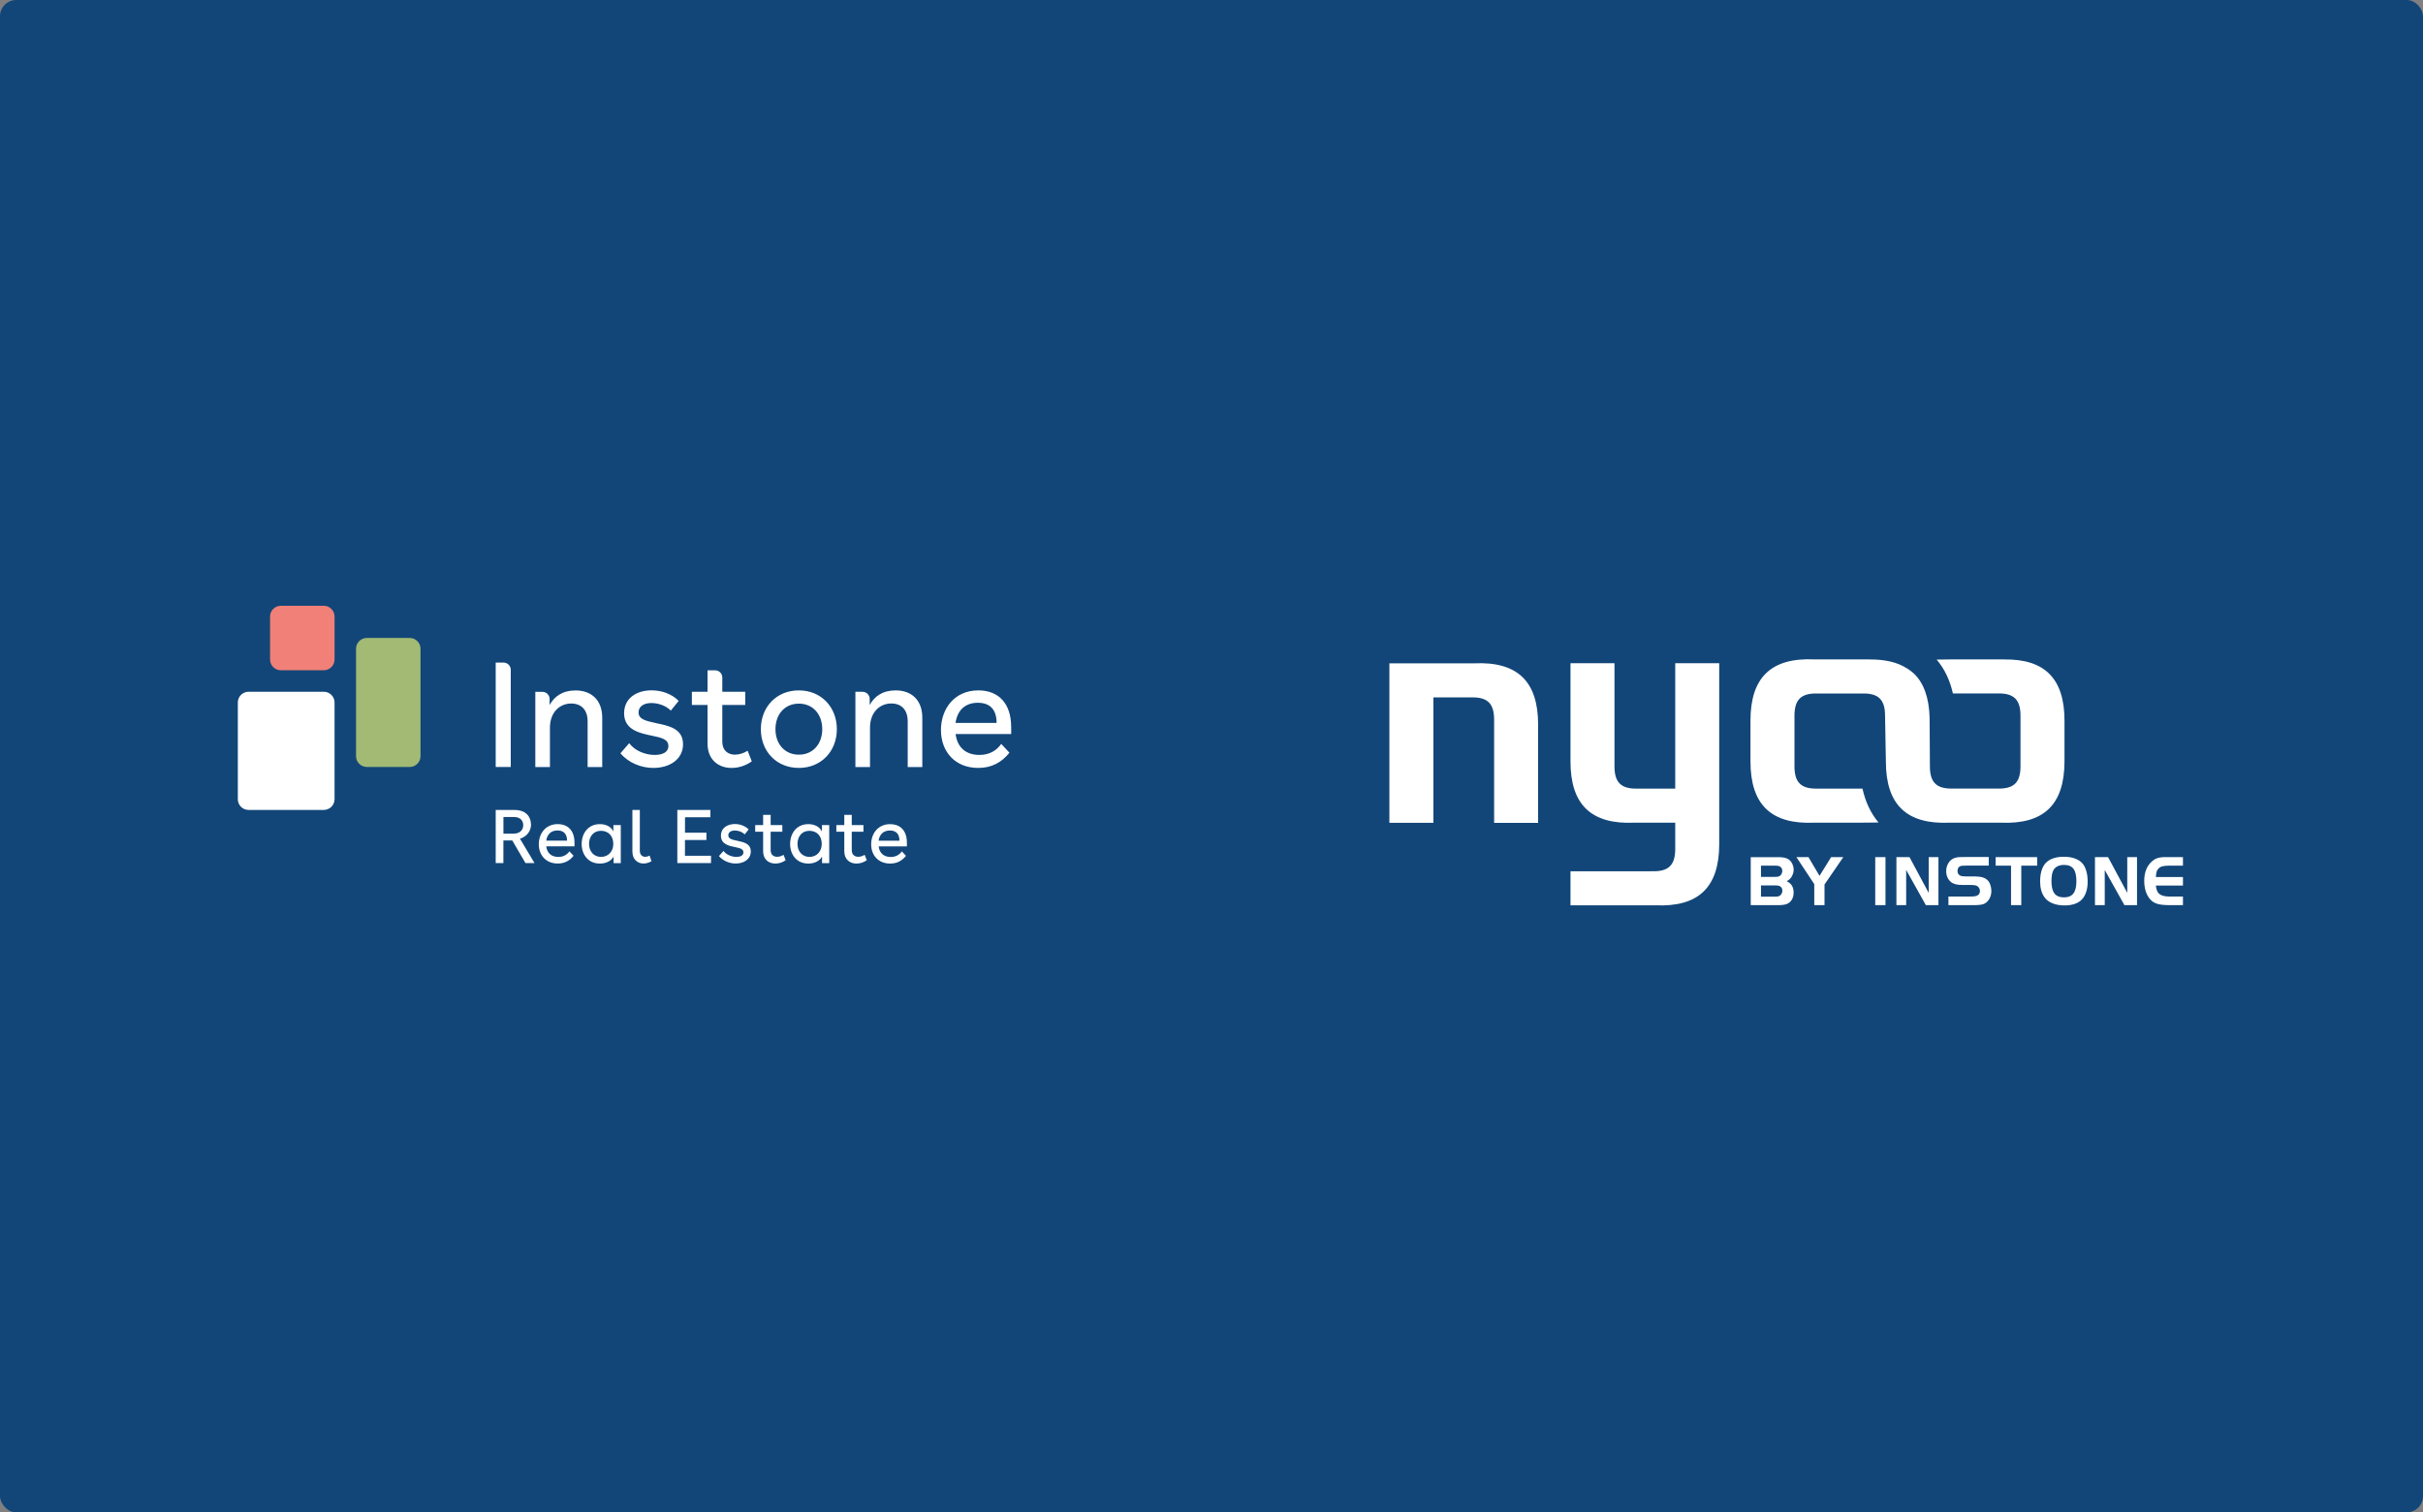<svg width="1192" height="744" viewBox="0 0 1192 744" fill="none" xmlns="http://www.w3.org/2000/svg">
<rect x="0" y="0" width="1192" height="744" fill="#808080" stroke="none"/>
<g clip-path="url(#clip0_9472_22769)">
<rect width="1192" height="744" rx="8" fill="#124679"/>
</g>
<path d="M159.288 329.73H138.157C135.248 329.73 132.861 327.368 132.861 324.433V303.297C132.861 300.387 135.223 298 138.157 298H159.288C162.196 298 164.583 300.362 164.583 303.297V324.433C164.583 327.343 162.221 329.73 159.288 329.73Z" fill="#F08078"/>
<path d="M201.579 377.297H180.448C177.539 377.297 175.152 374.934 175.152 372V319.134C175.152 316.224 177.514 313.837 180.448 313.837H201.579C204.487 313.837 206.874 316.199 206.874 319.134V372C206.874 374.909 204.512 377.297 201.579 377.297Z" fill="#A2BA74"/>
<path d="M159.287 340.296H122.295C119.387 340.296 117 342.659 117 345.593V393.163C117 396.072 119.362 398.435 122.295 398.435H159.287C162.196 398.435 164.583 396.072 164.583 393.163V345.593C164.583 342.683 162.221 340.296 159.287 340.296ZM251.27 329.479C251.27 327.54 249.679 325.948 247.74 325.948H243.862V377.298H251.27V329.479ZM322.793 355.738C317.647 354.644 314.142 353.824 314.142 350.467C314.142 347.533 316.702 345.842 320.456 345.842C323.614 345.842 327.492 347.01 330.003 349.572L333.881 344.797C330.425 341.266 325.379 339.6 320.531 339.6C313.421 339.6 307.032 343.28 307.032 350.889C307.032 359.17 314.888 360.712 321.028 361.98C325.727 362.925 328.809 363.82 328.809 366.978C328.809 370.136 325.801 371.38 322.072 371.38C317.821 371.38 312.526 369.614 309.543 365.586L305.217 370.584C309.244 375.284 315.41 377.77 321.426 377.77C329.481 377.77 336.019 373.518 336.019 366.108C336.019 358.325 328.834 357.007 322.818 355.763M361.65 371.255C358.194 371.255 355.335 369.266 355.335 364.865V346.786H366.622V340.321H355.335V333.284C355.335 331.344 353.769 329.753 351.805 329.753H348.076V340.321H340.369V346.786H348.076V365.809C348.076 373.518 353.222 377.77 359.885 377.77C363.266 377.77 366.696 376.751 369.854 374.538L367.79 369.316C365.876 370.559 363.614 371.23 361.625 371.23M392.999 377.77C403.937 377.77 411.693 369.614 411.693 358.698C411.693 347.781 403.912 339.625 392.999 339.625C382.085 339.625 374.304 347.682 374.304 358.698C374.304 369.714 382.085 377.77 392.999 377.77ZM392.999 346.14C399.885 346.14 404.509 351.362 404.509 358.698C404.509 366.033 399.885 371.255 392.999 371.255C386.112 371.255 381.488 366.033 381.488 358.698C381.488 351.362 386.112 346.14 392.999 346.14ZM440.606 339.625C434.142 339.625 430.115 342.634 427.853 346.811V343.852C427.853 341.913 426.286 340.321 424.322 340.321H420.817V377.323H428.002V358.026C428.002 350.318 432.849 346.065 438.493 346.065C443.49 346.065 446.547 349.223 446.547 354.868V377.323H453.732V353.053C453.732 344.474 448.511 339.625 440.606 339.625ZM497.436 357.529C497.436 346.09 491.271 339.625 481.302 339.625C469.643 339.625 462.906 348.577 462.906 359.145C462.906 369.714 469.792 377.77 481.252 377.77C487.84 377.77 492.763 375.06 496.591 370.285L492.564 365.959C490.227 369.266 486.697 371.38 481.849 371.38C475.385 371.38 470.985 367.923 470.115 361.11H497.461V357.504L497.436 357.529ZM470.09 355.614C470.96 349.447 474.789 345.717 481.029 345.717C487.269 345.717 490.277 349.323 490.277 355.614H470.115H470.09ZM261.214 405.596C261.214 401.816 258.753 398.459 253.234 398.459H243.862V424.569H247.641V413.454H252.016L258.505 424.569H262.955L255.795 412.584C259.3 411.539 261.239 408.68 261.239 405.571M247.665 410.097V401.916H252.861C255.795 401.916 257.411 403.582 257.411 405.944C257.411 408.307 255.695 410.097 252.737 410.097H247.665ZM274.44 405.397C268.498 405.397 265.068 409.948 265.068 415.319C265.068 420.69 268.573 424.793 274.39 424.793C277.746 424.793 280.232 423.426 282.172 420.989L280.133 418.8C278.94 420.466 277.15 421.561 274.689 421.561C271.407 421.561 269.17 419.82 268.722 416.339H282.619V414.523C282.619 408.704 279.487 405.422 274.415 405.422M268.722 413.553C269.17 410.42 271.109 408.53 274.266 408.53C277.423 408.53 278.965 410.371 278.965 413.553H268.722ZM301.761 409.003C300.692 406.765 298.256 405.422 295.099 405.422C289.282 405.422 286.149 410.047 286.149 415.17C286.149 420.292 289.282 424.818 295.099 424.818C298.182 424.818 300.618 423.6 301.861 421.362V424.594H305.391V405.87H301.761V409.003ZM295.671 421.536C292.14 421.536 289.779 418.875 289.779 415.12C289.779 411.664 291.842 408.704 295.621 408.704C299.4 408.704 301.712 411.365 301.712 415.12C301.712 418.875 299.25 421.536 295.671 421.536ZM317.374 421.486C315.907 421.486 314.763 420.442 314.763 418.502V398.459H311.109V418.9C311.109 422.704 313.57 424.793 316.578 424.793C317.846 424.793 319.188 424.42 320.506 423.674L319.561 420.889C318.816 421.312 318.07 421.486 317.374 421.486ZM336.988 413.23H347.529V409.649H336.988V402.04H349.468V398.459H333.21V424.569H349.791V420.989H336.963V413.23H336.988ZM362.694 413.603C360.084 413.056 358.294 412.633 358.294 410.918C358.294 409.426 359.611 408.555 361.501 408.555C363.116 408.555 365.08 409.152 366.348 410.47L368.312 408.033C366.547 406.243 363.987 405.372 361.525 405.372C357.896 405.372 354.664 407.237 354.664 411.117C354.664 415.344 358.642 416.115 361.774 416.761C364.161 417.234 365.727 417.706 365.727 419.298C365.727 420.889 364.21 421.536 362.296 421.536C360.133 421.536 357.448 420.64 355.907 418.601L353.694 421.138C355.758 423.525 358.865 424.793 361.923 424.793C366.025 424.793 369.356 422.63 369.356 418.875C369.356 414.921 365.702 414.25 362.644 413.603M382.333 421.486C380.568 421.486 379.126 420.491 379.126 418.253V409.152H384.869V405.87H379.126V400.871H375.422V405.87H371.519V409.152H375.422V418.751C375.422 422.655 378.033 424.818 381.438 424.818C383.154 424.818 384.919 424.296 386.51 423.177L385.466 420.516C384.496 421.138 383.353 421.486 382.333 421.486ZM404.31 409.003C403.241 406.765 400.805 405.422 397.647 405.422C391.83 405.422 388.698 410.047 388.698 415.17C388.698 420.292 391.83 424.818 397.647 424.818C400.73 424.818 403.166 423.6 404.409 421.362V424.594H407.94V405.87H404.335V409.003H404.31ZM398.219 421.536C394.689 421.536 392.327 418.875 392.327 415.12C392.327 411.664 394.391 408.704 398.169 408.704C401.948 408.704 404.26 411.365 404.26 415.12C404.26 418.875 401.799 421.536 398.219 421.536ZM422.234 421.486C420.494 421.486 419.027 420.491 419.027 418.253V409.152H424.77V405.87H419.027V400.871H415.348V405.87H411.445V409.152H415.348V418.751C415.348 422.655 417.958 424.818 421.339 424.818C423.055 424.818 424.82 424.296 426.411 423.177L425.367 420.516C424.397 421.138 423.253 421.486 422.234 421.486ZM437.946 405.422C432.004 405.422 428.574 409.973 428.574 415.344C428.574 420.715 432.079 424.818 437.896 424.818C441.252 424.818 443.763 423.45 445.702 421.013L443.664 418.825C442.47 420.491 440.68 421.585 438.219 421.585C434.938 421.585 432.7 419.845 432.253 416.363H446.15V414.548C446.15 408.729 443.017 405.447 437.946 405.447M432.228 413.578C432.675 410.445 434.615 408.555 437.797 408.555C440.979 408.555 442.495 410.395 442.495 413.578H432.253H432.228ZM283.141 339.65C276.677 339.65 272.65 342.659 270.388 346.836V343.877C270.388 341.937 268.822 340.346 266.858 340.346H263.352V377.348H270.537V358.051C270.537 350.342 275.385 346.09 281.028 346.09C286.025 346.09 289.083 349.248 289.083 354.893V377.348H296.267V353.078C296.267 344.499 291.047 339.65 283.141 339.65Z" fill="white"/>
<path d="M683.512 326.314V404.767H705.155V343.068H723.892C731.806 342.907 735.037 346.129 735.037 354.022V404.799H756.681V356.439C756.681 335.174 746.505 325.347 725.184 326.314H683.512Z" fill="white"/>
<path d="M824.131 326.25V387.949H805.394C797.48 388.111 794.249 384.889 794.249 376.995V326.25H772.605V374.579C772.605 395.843 782.781 405.67 804.102 404.703H824.131V417.639C824.131 425.533 820.9 428.755 812.986 428.594L772.605 428.626V445.348H814.278C835.599 446.314 845.774 436.487 845.774 415.223V326.25H824.131Z" fill="white"/>
<path d="M984.116 404.703H959.258C937.937 405.67 927.762 395.843 927.762 374.579V374.546L927.358 352.106C927.358 344.212 924.127 340.99 916.213 341.151H893.939C886.025 340.99 882.794 344.212 882.794 352.106V376.995C882.794 384.889 886.025 388.111 893.939 387.949H916.213C916.229 387.949 916.229 387.949 916.245 387.949C917.715 394.522 920.348 400.096 924.143 404.607C922.06 404.768 892.647 404.703 892.647 404.703C871.326 405.67 861.15 395.843 861.15 374.579V354.506C861.15 333.242 871.326 323.415 892.647 324.381H919.459V324.413C927.358 324.317 933.609 325.815 938.309 328.908C938.309 328.908 938.325 328.908 938.325 328.892C939.472 329.633 940.57 330.422 941.539 331.341C946.417 335.98 949.002 343.294 949.276 353.024L949.421 376.979C949.421 384.873 952.652 388.094 960.566 387.933H982.84C990.755 388.094 993.985 384.873 993.985 376.979V352.09C993.985 344.196 990.755 340.974 982.84 341.135H960.744C959.242 334.562 956.593 328.972 952.733 324.478C954.784 324.333 986.071 324.381 986.071 324.381V324.413C1006 324.156 1015.63 333.918 1015.63 354.506V374.562C1015.61 395.843 1005.44 405.67 984.116 404.703Z" fill="white"/>
<path d="M1073.91 421.635H1065.38C1064.57 421.635 1063.86 421.667 1063.25 421.747C1062.63 421.812 1062.07 421.925 1061.57 422.07C1061.05 422.215 1060.6 422.408 1060.16 422.65C1059.74 422.891 1059.3 423.197 1058.88 423.552C1056.2 425.791 1054.86 429.061 1054.86 433.33C1054.86 435.296 1055.14 437.068 1055.65 438.646C1056.19 440.225 1056.96 441.546 1057.98 442.609C1058.45 443.109 1058.97 443.528 1059.53 443.866C1060.08 444.204 1060.73 444.478 1061.47 444.687C1062.2 444.881 1063.05 445.042 1064 445.122C1064.96 445.219 1066.07 445.267 1067.33 445.267H1073.91V441.047H1067.54C1066.33 441.047 1065.31 440.95 1064.47 440.757C1063.63 440.563 1062.94 440.257 1062.39 439.838C1061.84 439.42 1061.44 438.856 1061.15 438.179C1060.85 437.486 1060.68 436.649 1060.58 435.634H1073.91V431.429H1060.58C1060.63 430.833 1060.68 430.35 1060.73 429.979C1060.77 429.609 1060.84 429.271 1060.9 428.997C1060.97 428.723 1061.06 428.481 1061.16 428.272C1061.27 428.062 1061.42 427.837 1061.61 427.595C1061.87 427.257 1062.16 426.983 1062.47 426.758C1062.78 426.532 1063.15 426.355 1063.58 426.226C1064.02 426.097 1064.54 426 1065.15 425.936C1065.75 425.871 1066.48 425.839 1067.33 425.839H1073.91V421.635ZM1035.42 427.95L1045.12 445.283H1051.31V421.635H1046.51V439.242L1037.06 421.635H1030.63V445.283H1035.43V427.95H1035.42ZM1010.72 422.054C1009.33 422.44 1008.17 423.02 1007.23 423.777C1006.05 424.695 1005.15 425.984 1004.55 427.66C1003.95 429.319 1003.64 431.3 1003.64 433.588C1003.64 436.778 1004.34 439.339 1005.71 441.272C1006.63 442.625 1007.96 443.64 1009.67 444.349C1011.38 445.058 1013.4 445.412 1015.69 445.412C1017.31 445.412 1018.76 445.219 1020.07 444.849C1021.38 444.478 1022.48 443.93 1023.38 443.221C1024.56 442.271 1025.47 440.982 1026.1 439.355C1026.73 437.728 1027.03 435.876 1027.03 433.797C1027.03 431.961 1026.84 430.285 1026.45 428.803C1026.06 427.321 1025.5 426.081 1024.77 425.114C1023.87 423.938 1022.61 423.036 1020.99 422.408C1019.38 421.78 1017.49 421.474 1015.35 421.474C1013.66 421.457 1012.12 421.651 1010.72 422.054ZM1020.04 427.386C1021.01 428.658 1021.49 430.688 1021.49 433.475C1021.49 436.214 1021.01 438.227 1020.02 439.516C1019.04 440.805 1017.49 441.449 1015.39 441.449C1013.24 441.449 1011.66 440.805 1010.69 439.516C1009.7 438.227 1009.22 436.198 1009.22 433.411C1009.22 430.865 1009.59 428.997 1010.31 427.853C1010.78 427.096 1011.46 426.516 1012.33 426.097C1013.21 425.678 1014.22 425.485 1015.39 425.485C1017.52 425.469 1019.07 426.113 1020.04 427.386ZM989.333 425.855V445.283H994.373V425.855H1002.19V421.635H981.758V425.855H989.333ZM958.564 445.283H970.468C971.34 445.283 972.099 445.267 972.745 445.235C973.391 445.203 973.941 445.138 974.425 445.074C974.91 445.01 975.33 444.913 975.685 444.784C976.04 444.671 976.363 444.51 976.638 444.317C977.559 443.753 978.302 442.931 978.835 441.852C979.384 440.773 979.658 439.597 979.658 438.324C979.658 437.293 979.497 436.294 979.174 435.344C978.851 434.393 978.431 433.652 977.882 433.105C977.187 432.396 976.331 431.896 975.281 431.59C974.231 431.3 972.858 431.139 971.13 431.139H967.334C966.43 431.139 965.751 431.107 965.299 431.027C964.831 430.962 964.443 430.817 964.104 430.608C963.377 430.157 963.006 429.432 963.006 428.449C963.006 427.37 963.393 426.613 964.136 426.21C964.427 426.049 964.815 425.936 965.331 425.888C965.848 425.839 966.656 425.823 967.77 425.823H978.366V421.602H966.64C965.961 421.602 965.348 421.602 964.831 421.619C964.314 421.635 963.862 421.651 963.458 421.683C963.054 421.715 962.715 421.78 962.408 421.844C962.101 421.909 961.81 422.005 961.552 422.086C960.324 422.505 959.323 423.326 958.564 424.518C957.805 425.71 957.433 427.064 957.433 428.578C957.433 429.625 957.627 430.592 958.015 431.51C958.402 432.428 958.951 433.185 959.662 433.797C960.276 434.345 961.067 434.732 962.02 434.989C962.973 435.231 964.169 435.36 965.59 435.36H969.967C970.532 435.36 971.033 435.392 971.469 435.473C971.905 435.537 972.261 435.65 972.519 435.795C972.988 436.037 973.359 436.375 973.634 436.826C973.908 437.277 974.037 437.776 974.037 438.308C974.037 439.275 973.65 440 972.858 440.467C972.551 440.66 972.131 440.805 971.582 440.886C971.033 440.982 970.29 441.031 969.337 441.031H958.531V445.283H958.564ZM937.744 427.95L947.435 445.283H953.621V421.635H948.824V439.242L939.375 421.635H932.947V445.283H937.744V427.95ZM922.528 445.283H927.568V421.635H922.528V445.283ZM892.534 434.925V445.283H897.574V435.118L906.813 421.651H900.836L895.118 430.865L889.675 421.651H883.747L892.534 434.925ZM861.264 445.283H874.379C876.463 445.283 877.965 445.106 878.886 444.752C880 444.333 880.856 443.624 881.47 442.625C882.084 441.627 882.374 440.434 882.374 439.017C882.374 436.375 881.228 434.522 878.934 433.491C879.435 433.282 879.887 432.976 880.323 432.589C880.759 432.203 881.115 431.751 881.405 431.268C881.696 430.769 881.938 430.237 882.116 429.657C882.294 429.077 882.391 428.481 882.391 427.869C882.391 426.741 882.116 425.678 881.583 424.679C881.05 423.681 880.339 422.956 879.435 422.488C878.918 422.199 878.272 422.005 877.513 421.86C876.754 421.731 875.801 421.667 874.67 421.667H861.28V445.283H861.264ZM866.319 431.349V425.855H873.281C873.975 425.855 874.476 425.888 874.815 425.968C875.154 426.033 875.461 426.161 875.768 426.355C876.447 426.806 876.802 427.499 876.802 428.449C876.802 428.916 876.705 429.367 876.495 429.77C876.301 430.189 876.027 430.527 875.704 430.785C875.397 431.027 875.074 431.172 874.751 431.252C874.411 431.317 873.895 431.365 873.184 431.365H866.319V431.349ZM866.319 441.063V435.569H873.281C873.975 435.569 874.476 435.602 874.831 435.682C875.171 435.747 875.494 435.875 875.801 436.069C876.495 436.52 876.834 437.213 876.834 438.163C876.834 438.63 876.737 439.081 876.527 439.5C876.334 439.919 876.059 440.257 875.72 440.515C875.413 440.757 875.09 440.902 874.767 440.982C874.428 441.047 873.895 441.095 873.168 441.095H866.319V441.063Z" fill="white"/>
<defs>
<clipPath id="clip0_9472_22769">
<rect width="1192" height="744" rx="8" fill="white"/>
</clipPath>
</defs>
</svg>
